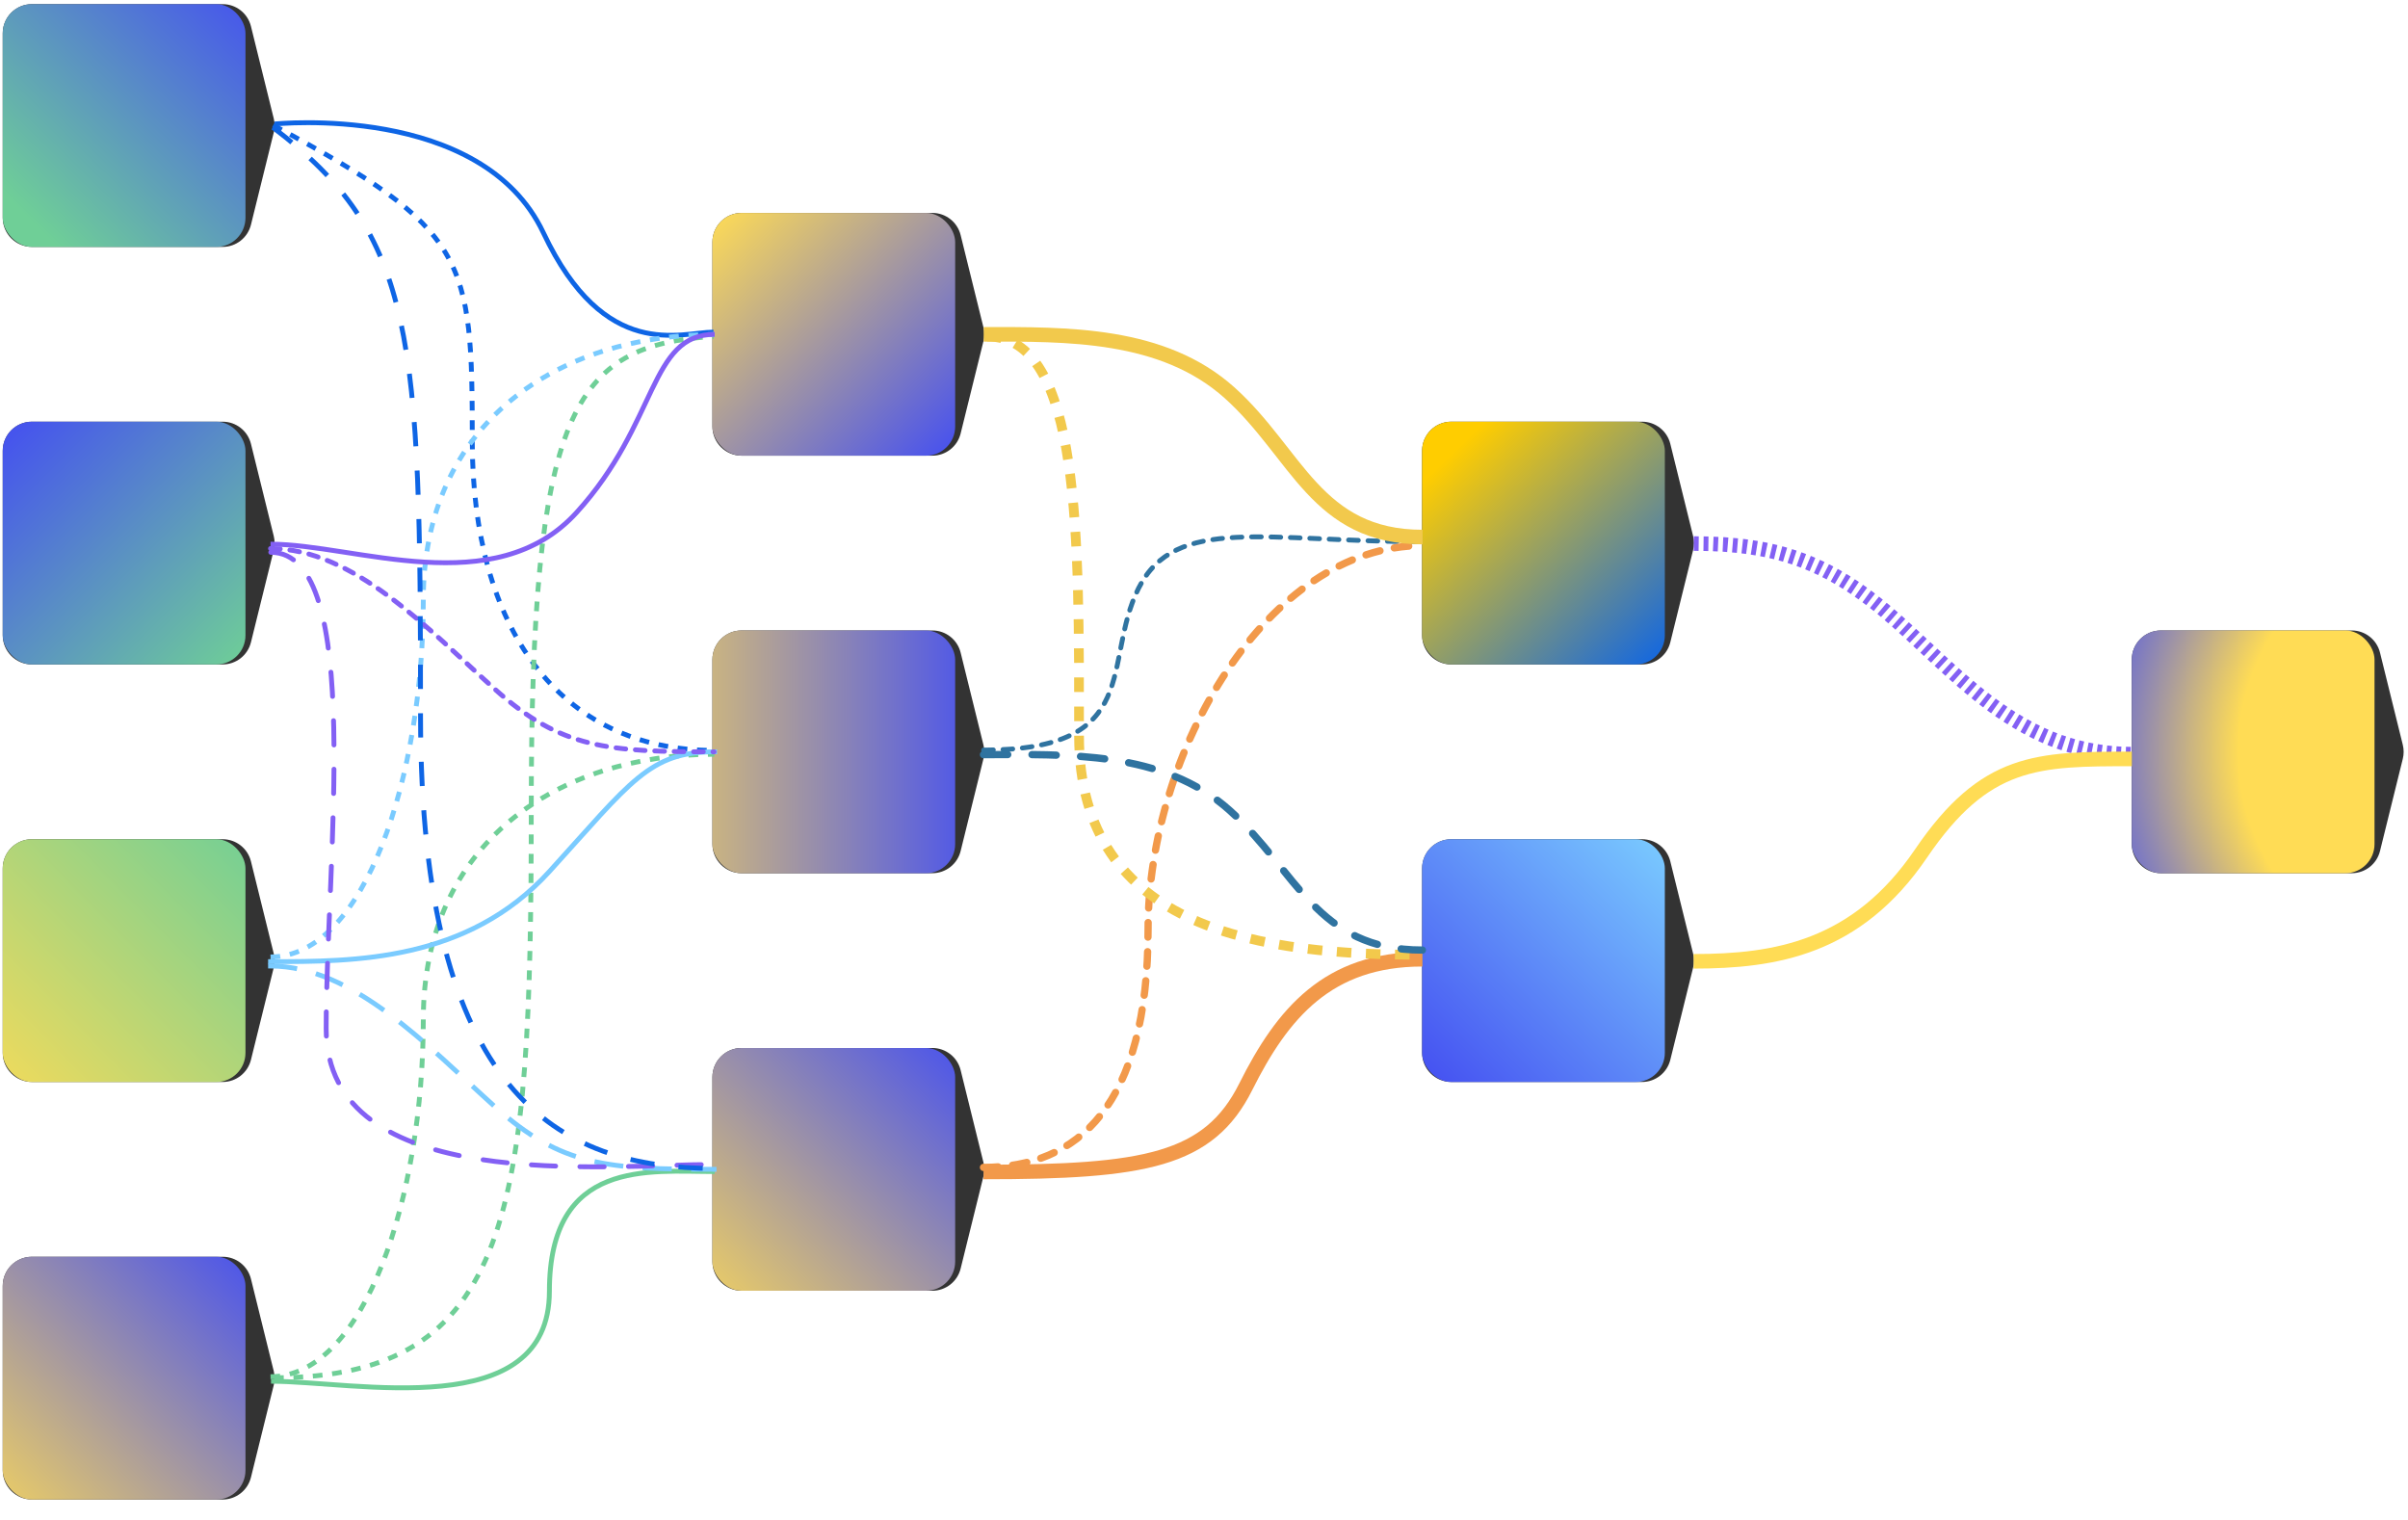 <svg width="496" height="313" viewBox="0 0 496 313" fill="none" xmlns="http://www.w3.org/2000/svg">
<path d="M439.104 135.855C439.104 132.542 441.791 129.855 445.104 129.855H484.407C487.166 129.855 489.57 131.737 490.232 134.415L494.929 153.415C495.163 154.361 495.163 155.349 494.929 156.295L490.232 175.295C489.57 177.974 487.166 179.855 484.407 179.855H445.104C441.791 179.855 439.104 177.169 439.104 173.855V154.855V135.855Z" fill="#333333"/>
<rect x="439.104" y="129.855" width="50" height="50" rx="6" fill="url(#paint0_radial)"/>
<path d="M292.924 92.855C292.924 89.541 295.61 86.855 298.924 86.855H338.227C340.986 86.855 343.389 88.737 344.051 91.415L348.748 110.415C348.982 111.361 348.982 112.349 348.748 113.295L344.051 132.295C343.389 134.974 340.986 136.855 338.227 136.855H298.924C295.61 136.855 292.924 134.169 292.924 130.855V111.855V92.855Z" fill="#333333"/>
<rect x="292.924" y="86.855" width="50" height="50" rx="6" fill="url(#paint1_linear)"/>
<path d="M292.924 178.855C292.924 175.542 295.61 172.855 298.924 172.855H338.227C340.986 172.855 343.389 174.737 344.051 177.415L348.748 196.415C348.982 197.361 348.982 198.349 348.748 199.295L344.051 218.295C343.389 220.974 340.986 222.855 338.227 222.855H298.924C295.61 222.855 292.924 220.169 292.924 216.855V197.855V178.855Z" fill="#333333"/>
<rect x="292.924" y="172.855" width="50" height="50" rx="6" fill="url(#paint2_linear)"/>
<path d="M146.744 49.855C146.744 46.541 149.43 43.855 152.744 43.855H192.046C194.805 43.855 197.209 45.737 197.871 48.415L202.568 67.415C202.802 68.361 202.802 69.349 202.568 70.295L197.871 89.295C197.209 91.974 194.805 93.855 192.046 93.855H152.744C149.43 93.855 146.744 91.169 146.744 87.855V68.855V49.855Z" fill="#333333"/>
<rect x="146.744" y="43.855" width="50" height="50" rx="6" fill="url(#paint3_linear)"/>
<path d="M146.744 135.855C146.744 132.542 149.43 129.855 152.744 129.855H192.046C194.805 129.855 197.209 131.737 197.871 134.415L202.568 153.415C202.802 154.361 202.802 155.349 202.568 156.295L197.871 175.295C197.209 177.974 194.805 179.855 192.046 179.855H152.744C149.43 179.855 146.744 177.169 146.744 173.855V154.855V135.855Z" fill="#333333"/>
<rect x="146.744" y="129.855" width="50" height="50" rx="6" fill="url(#paint4_linear)"/>
<path d="M146.744 221.855C146.744 218.542 149.43 215.855 152.744 215.855H192.046C194.805 215.855 197.209 217.737 197.871 220.415L202.568 239.415C202.802 240.361 202.802 241.349 202.568 242.295L197.871 261.295C197.209 263.974 194.805 265.855 192.046 265.855H152.744C149.43 265.855 146.744 263.169 146.744 259.855V240.855V221.855Z" fill="#333333"/>
<rect x="146.744" y="215.855" width="50" height="50" rx="6" fill="url(#paint5_linear)"/>
<path d="M0.563 6.855C0.563 3.542 3.25 0.855 6.563 0.855H45.866C48.625 0.855 51.028 2.737 51.691 5.415L56.388 24.415C56.621 25.361 56.621 26.349 56.388 27.295L51.691 46.295C51.028 48.974 48.625 50.855 45.866 50.855H6.563C3.25 50.855 0.563 48.169 0.563 44.855V25.855V6.855Z" fill="#333333"/>
<rect x="0.563" y="0.855" width="50" height="50" rx="6" fill="url(#paint6_linear)"/>
<path d="M0.563 92.855C0.563 89.541 3.25 86.855 6.563 86.855H45.866C48.625 86.855 51.028 88.737 51.691 91.415L56.388 110.415C56.621 111.361 56.621 112.349 56.388 113.295L51.691 132.295C51.028 134.974 48.625 136.855 45.866 136.855H6.563C3.25 136.855 0.563 134.169 0.563 130.855V111.855V92.855Z" fill="#333333"/>
<rect x="0.563" y="86.855" width="50" height="50" rx="6" fill="url(#paint7_linear)"/>
<path d="M0.563 178.855C0.563 175.542 3.25 172.855 6.563 172.855H45.866C48.625 172.855 51.028 174.737 51.691 177.415L56.388 196.415C56.621 197.361 56.621 198.349 56.388 199.295L51.691 218.295C51.028 220.974 48.625 222.855 45.866 222.855H6.563C3.25 222.855 0.563 220.169 0.563 216.855V197.855V178.855Z" fill="#333333"/>
<rect x="0.563" y="172.855" width="50" height="50" rx="6" fill="url(#paint8_linear)"/>
<path d="M0.563 264.855C0.563 261.542 3.25 258.855 6.563 258.855H45.866C48.625 258.855 51.028 260.737 51.691 263.415L56.388 282.415C56.621 283.361 56.621 284.349 56.388 285.295L51.691 304.295C51.028 306.974 48.625 308.855 45.866 308.855H6.563C3.25 308.855 0.563 306.169 0.563 302.855V283.855V264.855Z" fill="#333333"/>
<rect x="0.563" y="258.855" width="50" height="50" rx="6" fill="url(#paint9_linear)"/>
<path d="M348.894 111.956C365.938 111.956 377.095 115.68 390.917 128.119C404.738 140.558 417.236 155.336 439.119 155.336" stroke="#8360F4" stroke-width="3" stroke-dasharray="1 1"/>
<path d="M348.845 198.001C365.661 198.001 382.439 195.292 395.685 175.805C408.931 156.318 419.693 156.318 439.119 156.318" stroke="#FFDC55" stroke-width="3"/>
<path d="M202.602 154.494C235.773 154.494 226.91 136.382 234.512 121.18C242.114 105.977 260.957 111.584 293.076 111.584" stroke="#2F73A0" stroke-linecap="round" stroke-dasharray="2 2"/>
<path d="M202.583 240.452C221.952 240.452 236.481 227.814 236.481 191.369C236.481 154.924 260.946 112.37 293.065 112.37" stroke="#F2994A" stroke-width="1.5" stroke-linecap="round" stroke-dasharray="3 3"/>
<path d="M202.623 68.861C219.667 68.861 239.498 68.51 253.32 80.949C267.141 93.389 271.139 110.617 293.022 110.617" stroke="#F2C94C" stroke-width="3"/>
<path d="M202.588 241.392C235.759 241.392 248.997 239.047 256.599 223.844C264.201 208.641 273.553 197.577 292.979 197.577" stroke="#F2994A" stroke-width="3"/>
<path d="M203.352 69.307C222.721 69.307 222.263 110.936 222.263 151.559C222.263 192.182 260.908 196.656 293.027 196.656" stroke="#F2C94C" stroke-width="2" stroke-dasharray="3 3"/>
<path d="M202.572 155.429C219.616 155.429 239.498 154.505 253.319 166.944C267.141 179.384 271.095 195.685 292.979 195.685" stroke="#2F73A0" stroke-width="1.5" stroke-linecap="round" stroke-linejoin="round" stroke-dasharray="5 5"/>
<path d="M56.581 25.541C56.581 25.541 99.236 21.112 111.92 47.936C124.603 74.76 140.308 68.405 146.959 68.405" stroke="#0E65E5"/>
<path d="M55.826 284.497C73.131 284.497 113.166 293.316 113.166 265.953C113.166 238.59 133.722 241.307 147.211 241.307" stroke="#6FCF97"/>
<path d="M56.264 25.794C96.392 47.366 97.281 52.787 97.282 90.916C97.282 129.045 115.035 154.569 147.154 154.569" stroke="#0E65E5" stroke-dasharray="2 2"/>
<path d="M55.723 283.56C75.092 283.56 87.193 246.432 87.193 209.987C87.193 173.542 115.023 155.355 147.143 155.355" stroke="#6FCF97" stroke-dasharray="2 2"/>
<path d="M56.448 283.781C105.677 283.781 109.428 249.027 109.428 166.79C109.428 84.552 117.799 71.12 146.995 69.296" stroke="#6FCF97" stroke-dasharray="2 2"/>
<path d="M55.724 198.068C73.029 198.068 96.298 198.044 113.166 179.499C130.034 160.955 133.722 154.853 147.211 154.853" stroke="#7ACBFF" stroke-linecap="square"/>
<path d="M55.723 197.106C75.092 197.106 87.193 159.978 87.193 123.534C87.193 87.089 115.023 68.901 147.143 68.901" stroke="#7ACBFF" stroke-dasharray="2 2"/>
<path d="M55.723 198.972C72.767 198.972 88.004 215.401 101.826 227.841C115.647 240.28 125.203 240.841 147.086 240.841" stroke="#7ACBFF" stroke-linecap="square" stroke-dasharray="5 5"/>
<path d="M55.724 112.082C73.029 112.082 101.904 124.099 118.772 105.554C135.64 87.01 133.722 68.867 147.211 68.867" stroke="#8360F4"/>
<path d="M55.776 113.763C75.145 113.763 67.183 177.32 67.183 211.834C67.183 246.348 124.936 239.846 147.143 239.846" stroke="#8360F4" stroke-linecap="round" stroke-dasharray="5 5"/>
<path d="M55.723 112.986C72.767 112.986 88.004 129.416 101.826 141.855C115.647 154.294 125.203 154.855 147.086 154.855" stroke="#8360F4" stroke-linecap="round" stroke-dasharray="2 2"/>
<path d="M56.201 26.237C85.619 48.502 86.623 69.349 86.623 147.44C86.623 225.531 114.957 240.662 147.205 240.662" stroke="#0E65E5" stroke-dasharray="5 5"/>
<defs>
<radialGradient id="paint0_radial" cx="0" cy="0" r="1" gradientUnits="userSpaceOnUse" gradientTransform="translate(506.275 154.855) rotate(-180) scale(79.585)">
<stop offset="0.568" stop-color="#FFDC55"/>
<stop offset="1" stop-color="#444FF1"/>
</radialGradient>
<linearGradient id="paint1_linear" x1="342.924" y1="136.855" x2="299.942" y2="92.514" gradientUnits="userSpaceOnUse">
<stop stop-color="#0E65E5"/>
<stop offset="1" stop-color="#FFCD00"/>
</linearGradient>
<linearGradient id="paint2_linear" x1="342.924" y1="172.855" x2="292.924" y2="222.855" gradientUnits="userSpaceOnUse">
<stop stop-color="#7ACBFF"/>
<stop offset="1" stop-color="#444FF1"/>
</linearGradient>
<linearGradient id="paint3_linear" x1="196.744" y1="93.855" x2="146.744" y2="43.855" gradientUnits="userSpaceOnUse">
<stop stop-color="#444FF1"/>
<stop offset="1" stop-color="#FFDC55"/>
</linearGradient>
<linearGradient id="paint4_linear" x1="203.583" y1="154.855" x2="123.639" y2="154.855" gradientUnits="userSpaceOnUse">
<stop stop-color="#444FF1"/>
<stop offset="1" stop-color="#FFDC55"/>
</linearGradient>
<linearGradient id="paint5_linear" x1="198.85" y1="213.151" x2="139.177" y2="272.322" gradientUnits="userSpaceOnUse">
<stop stop-color="#444FF1"/>
<stop offset="1" stop-color="#FFDC55"/>
</linearGradient>
<linearGradient id="paint6_linear" x1="52.669" y1="-1.849" x2="6.164" y2="45.352" gradientUnits="userSpaceOnUse">
<stop stop-color="#444FF1"/>
<stop offset="1" stop-color="#6FCF97"/>
</linearGradient>
<linearGradient id="paint7_linear" x1="50.563" y1="136.855" x2="0.563" y2="86.855" gradientUnits="userSpaceOnUse">
<stop stop-color="#6FCF97"/>
<stop offset="1" stop-color="#444FF1"/>
</linearGradient>
<linearGradient id="paint8_linear" x1="52.669" y1="170.151" x2="-7.003" y2="229.322" gradientUnits="userSpaceOnUse">
<stop stop-color="#6FCF97"/>
<stop offset="1" stop-color="#FFDC55"/>
</linearGradient>
<linearGradient id="paint9_linear" x1="52.669" y1="256.151" x2="-7.003" y2="315.322" gradientUnits="userSpaceOnUse">
<stop stop-color="#444FF1"/>
<stop offset="1" stop-color="#FFDC55"/>
</linearGradient>
</defs>
</svg>
